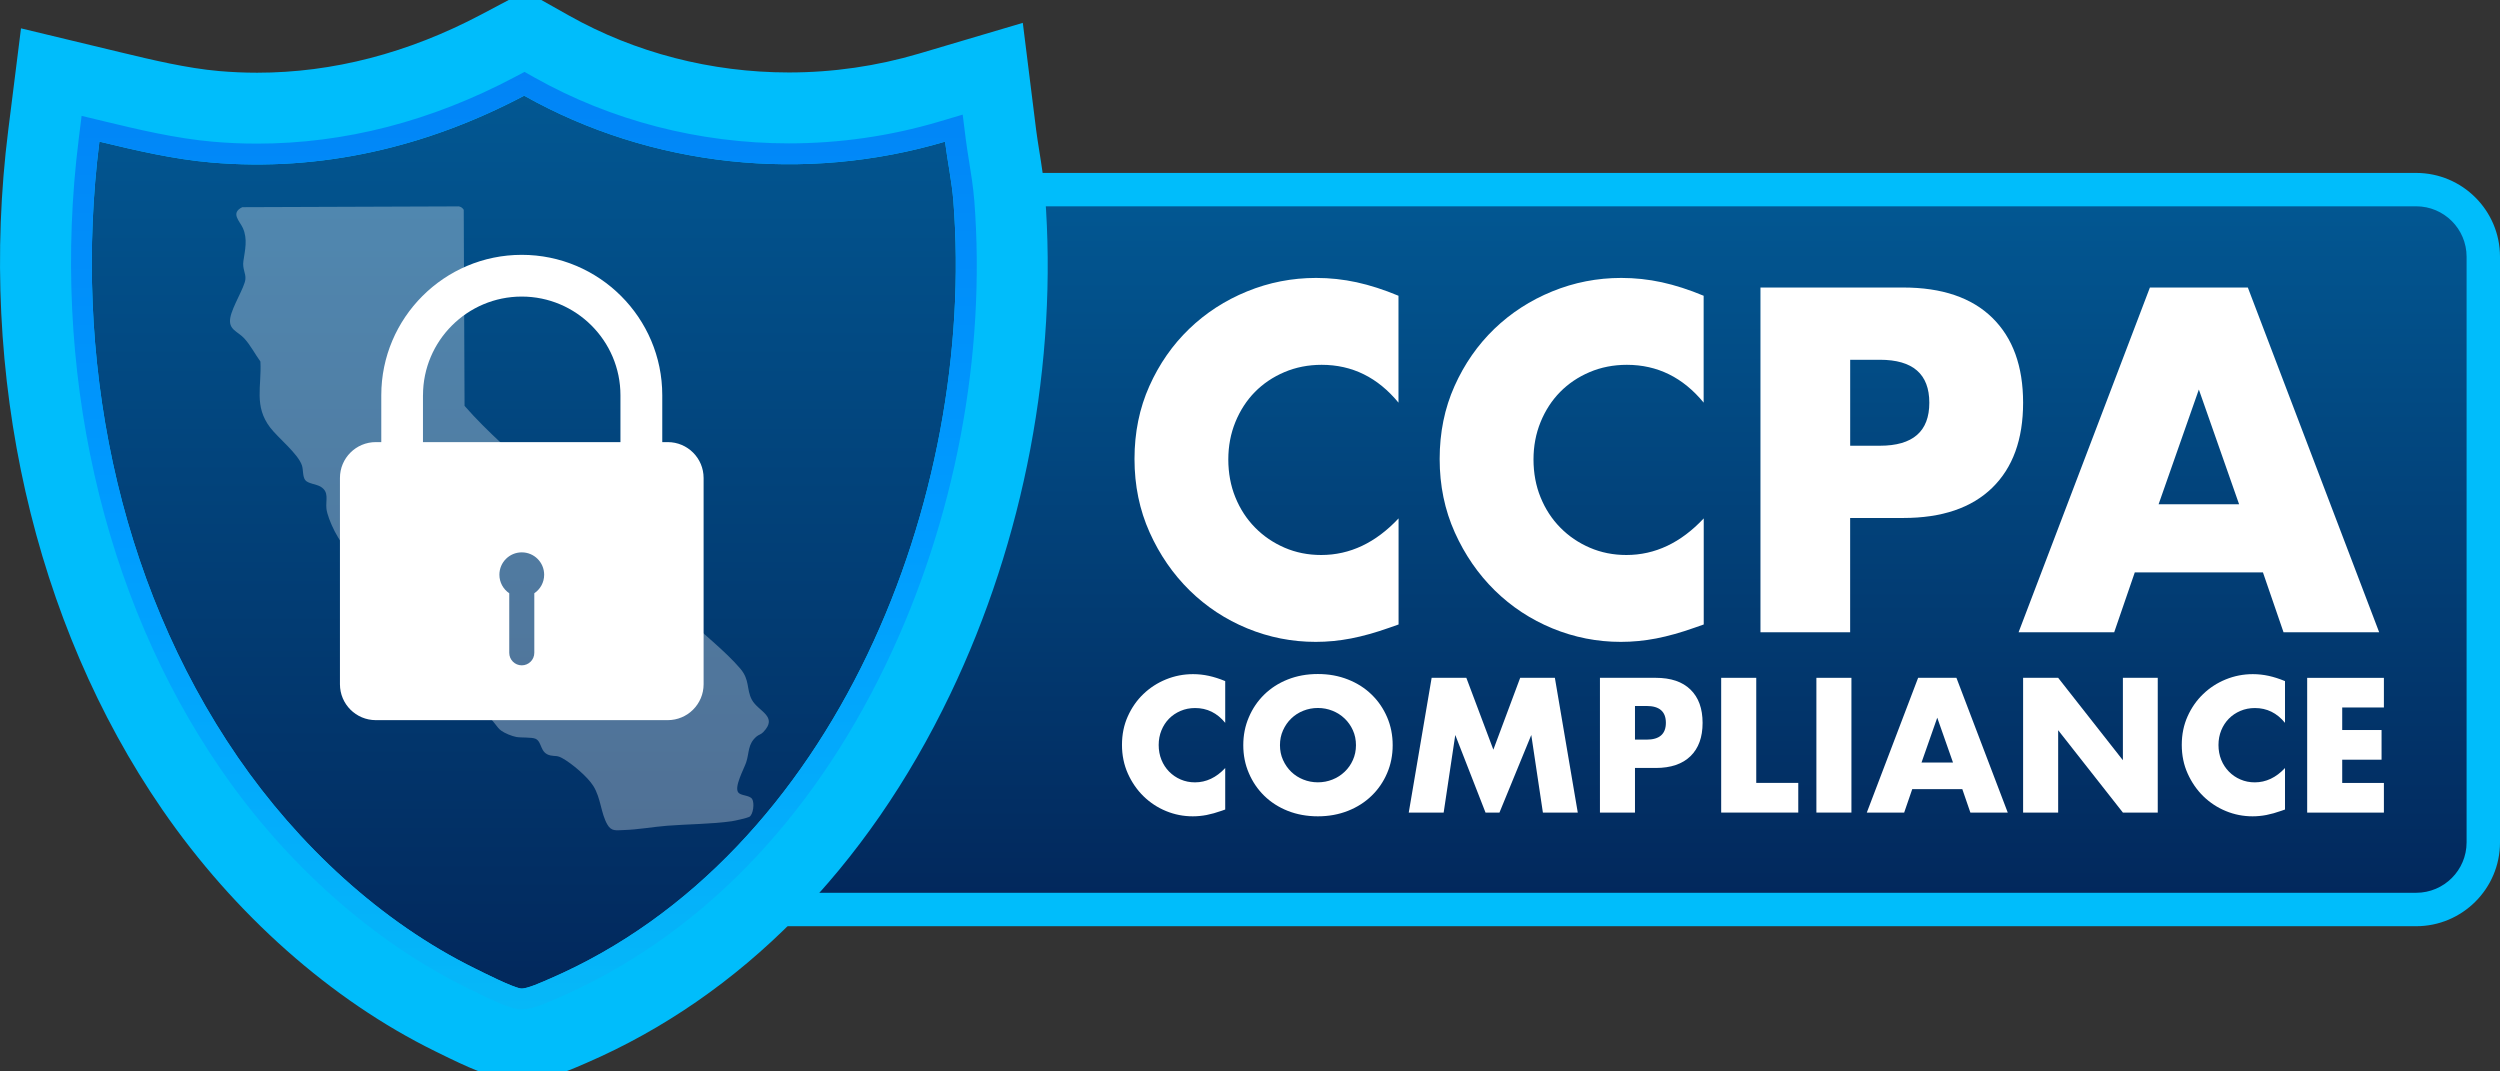 <svg width="140" height="60" viewBox="0 0 140 60" fill="none" xmlns="http://www.w3.org/2000/svg">
<rect x="0" y="0" width="140" height="60" fill="#333333" stroke="none"/>
<path d="M38.794 50.933V10.618H135.304C137.378 10.618 139.065 12.303 139.065 14.377V47.173C139.065 49.246 137.378 50.931 135.304 50.931H38.794V50.933Z" fill="url(#paint0_linear_708_11217)"/>
<path d="M135.304 11.553C136.864 11.553 138.129 12.818 138.129 14.377V47.173C138.129 48.731 136.864 49.996 135.304 49.996H39.729V11.553H135.304ZM135.304 9.684H37.858V51.868H135.304C137.893 51.868 140 49.762 140 47.175V14.377C140 11.789 137.893 9.684 135.304 9.684Z" fill="#00BDFB"/>
<path d="M29.215 60.499C28.92 60.499 28.625 60.475 28.338 60.429C27.311 60.263 26.289 59.819 24.521 58.945L24.355 58.863C18.553 56.012 13.129 51.207 9.084 45.331C1.885 34.875 -1.258 21.009 0.461 7.293L1.176 1.588L6.771 2.934C8.501 3.35 10.463 3.822 12.266 3.979C12.973 4.04 13.691 4.072 14.397 4.072C18.637 4.072 22.858 2.976 26.946 0.815L29.428 -0.499L31.876 0.878C35.576 2.958 39.828 4.056 44.173 4.058C46.647 4.058 49.098 3.703 51.458 3.004L57.277 1.28L58.027 7.298C58.069 7.632 58.133 8.024 58.198 8.44C58.317 9.181 58.451 10.018 58.518 10.866C59.25 20.268 57.365 30.217 53.214 38.876C48.532 48.643 41.483 55.785 32.828 59.529L32.725 59.573C31.614 60.062 30.508 60.499 29.215 60.499Z" fill="#00BDFB"/>
<path d="M78.32 22.554C77.157 21.138 75.724 20.43 74.014 20.43C73.263 20.43 72.567 20.567 71.926 20.839C71.285 21.112 70.735 21.484 70.272 21.953C69.812 22.423 69.449 22.982 69.183 23.631C68.918 24.281 68.785 24.98 68.785 25.73C68.785 26.48 68.916 27.207 69.183 27.855C69.447 28.504 69.814 29.067 70.284 29.544C70.754 30.023 71.304 30.397 71.937 30.671C72.569 30.944 73.252 31.08 73.988 31.08C75.595 31.08 77.038 30.397 78.32 29.03V34.971L77.808 35.151C77.038 35.424 76.322 35.625 75.656 35.754C74.989 35.882 74.332 35.945 73.682 35.945C72.349 35.945 71.072 35.693 69.851 35.191C68.63 34.688 67.552 33.978 66.622 33.066C65.691 32.152 64.942 31.068 64.379 29.815C63.815 28.56 63.532 27.191 63.532 25.704C63.532 24.218 63.81 22.858 64.365 21.619C64.919 20.381 65.663 19.315 66.594 18.417C67.524 17.522 68.605 16.821 69.835 16.319C71.065 15.816 72.354 15.564 73.703 15.564C74.472 15.564 75.228 15.646 75.972 15.807C76.715 15.97 77.496 16.221 78.315 16.562V22.554H78.32Z" fill="white"/>
<path d="M95.411 22.554C94.249 21.138 92.815 20.43 91.105 20.43C90.352 20.43 89.658 20.567 89.017 20.839C88.376 21.112 87.826 21.484 87.364 21.953C86.903 22.423 86.54 22.982 86.274 23.631C86.009 24.281 85.876 24.98 85.876 25.73C85.876 26.48 86.007 27.207 86.274 27.855C86.538 28.504 86.905 29.067 87.375 29.544C87.845 30.023 88.395 30.397 89.029 30.671C89.66 30.944 90.343 31.08 91.077 31.08C92.684 31.08 94.127 30.397 95.409 29.03V34.971L94.896 35.151C94.127 35.424 93.411 35.625 92.745 35.754C92.078 35.882 91.421 35.945 90.771 35.945C89.438 35.945 88.161 35.693 86.94 35.191C85.719 34.688 84.641 33.978 83.71 33.066C82.78 32.152 82.031 31.068 81.468 29.815C80.904 28.56 80.621 27.191 80.621 25.704C80.621 24.218 80.899 22.858 81.454 21.619C82.008 20.381 82.752 19.315 83.682 18.417C84.613 17.522 85.694 16.821 86.924 16.319C88.154 15.816 89.443 15.564 90.792 15.564C91.561 15.564 92.317 15.646 93.061 15.807C93.804 15.97 94.585 16.221 95.404 16.562V22.554H95.411Z" fill="white"/>
<path d="M103.61 35.408H98.586V16.101H106.58C108.75 16.101 110.411 16.665 111.564 17.791C112.717 18.918 113.294 20.504 113.294 22.554C113.294 24.604 112.719 26.191 111.564 27.317C110.408 28.443 108.748 29.007 106.58 29.007H103.608V35.408H103.61ZM103.61 24.961H105.275C107.12 24.961 108.042 24.16 108.042 22.554C108.042 20.948 107.12 20.147 105.275 20.147H103.61V24.961Z" fill="white"/>
<path d="M126.723 32.054H119.548L118.395 35.408H113.04L120.395 16.101H125.879L133.234 35.408H127.878L126.725 32.054H126.723ZM125.39 28.24L123.136 21.813L120.881 28.24H125.39Z" fill="white"/>
<path d="M68.612 40.479C68.158 39.925 67.597 39.65 66.928 39.65C66.633 39.65 66.362 39.703 66.112 39.811C65.862 39.918 65.646 40.063 65.466 40.246C65.286 40.428 65.144 40.648 65.041 40.9C64.938 41.155 64.886 41.428 64.886 41.72C64.886 42.012 64.938 42.298 65.041 42.55C65.144 42.805 65.288 43.024 65.471 43.211C65.656 43.398 65.871 43.546 66.116 43.651C66.364 43.758 66.631 43.812 66.919 43.812C67.545 43.812 68.111 43.546 68.612 43.01V45.333L68.411 45.404C68.109 45.511 67.831 45.588 67.569 45.64C67.309 45.689 67.052 45.714 66.797 45.714C66.275 45.714 65.777 45.616 65.3 45.42C64.823 45.224 64.402 44.946 64.037 44.59C63.672 44.233 63.38 43.81 63.16 43.319C62.941 42.828 62.831 42.293 62.831 41.713C62.831 41.134 62.938 40.601 63.156 40.117C63.373 39.633 63.663 39.215 64.028 38.867C64.393 38.516 64.814 38.243 65.296 38.046C65.777 37.85 66.28 37.752 66.809 37.752C67.11 37.752 67.405 37.785 67.695 37.848C67.985 37.911 68.291 38.009 68.612 38.142V40.484V40.479Z" fill="white"/>
<path d="M69.624 41.73C69.624 41.169 69.727 40.648 69.936 40.164C70.141 39.68 70.429 39.257 70.796 38.897C71.163 38.537 71.603 38.254 72.113 38.051C72.623 37.848 73.186 37.745 73.801 37.745C74.416 37.745 74.971 37.848 75.485 38.051C76 38.254 76.442 38.537 76.811 38.897C77.183 39.257 77.471 39.68 77.679 40.164C77.887 40.648 77.99 41.169 77.99 41.73C77.99 42.291 77.887 42.812 77.679 43.295C77.473 43.779 77.183 44.202 76.811 44.562C76.442 44.922 75.997 45.205 75.485 45.408C74.971 45.611 74.409 45.714 73.801 45.714C73.193 45.714 72.625 45.611 72.113 45.408C71.603 45.205 71.163 44.922 70.796 44.562C70.429 44.202 70.141 43.779 69.936 43.295C69.727 42.812 69.624 42.291 69.624 41.73ZM71.678 41.73C71.678 42.029 71.734 42.307 71.849 42.559C71.963 42.812 72.115 43.034 72.309 43.221C72.503 43.408 72.728 43.553 72.985 43.655C73.242 43.758 73.514 43.81 73.801 43.81C74.089 43.81 74.36 43.758 74.618 43.655C74.875 43.553 75.102 43.408 75.298 43.221C75.495 43.034 75.651 42.814 75.763 42.559C75.876 42.307 75.934 42.029 75.934 41.73C75.934 41.431 75.878 41.152 75.763 40.898C75.649 40.645 75.495 40.423 75.298 40.236C75.102 40.049 74.875 39.904 74.618 39.802C74.36 39.699 74.089 39.647 73.801 39.647C73.514 39.647 73.242 39.699 72.985 39.802C72.728 39.904 72.503 40.049 72.309 40.236C72.115 40.423 71.963 40.643 71.849 40.898C71.734 41.152 71.678 41.428 71.678 41.73Z" fill="white"/>
<path d="M78.89 45.504L80.172 37.958H82.115L83.628 41.982L85.13 37.958H87.073L88.355 45.504H86.402L85.752 41.159L83.97 45.504H83.189L81.495 41.159L80.845 45.504H78.892H78.89Z" fill="white"/>
<path d="M91.559 45.504H89.597V37.958H92.721C93.57 37.958 94.218 38.177 94.669 38.619C95.121 39.058 95.345 39.68 95.345 40.482C95.345 41.283 95.121 41.903 94.669 42.344C94.218 42.784 93.568 43.006 92.721 43.006H91.559V45.509V45.504ZM91.559 41.419H92.209C92.929 41.419 93.289 41.106 93.289 40.477C93.289 39.848 92.929 39.535 92.209 39.535H91.559V41.416V41.419Z" fill="white"/>
<path d="M98.35 37.958V43.842H100.703V45.504H96.386V37.958H98.348H98.35Z" fill="white"/>
<path d="M103.68 37.958V45.504H101.718V37.958H103.68Z" fill="white"/>
<path d="M109.89 44.193H107.085L106.634 45.504H104.541L107.415 37.958H109.56L112.434 45.504H110.341L109.89 44.193ZM109.368 42.702L108.486 40.19L107.605 42.702H109.368Z" fill="white"/>
<path d="M113.294 45.504V37.958H115.257L118.882 42.573V37.958H120.834V45.504H118.882L115.257 40.891V45.504H113.294Z" fill="white"/>
<path d="M127.96 40.479C127.507 39.925 126.945 39.65 126.277 39.65C125.982 39.65 125.711 39.703 125.46 39.811C125.21 39.918 124.995 40.063 124.815 40.246C124.635 40.43 124.492 40.648 124.389 40.9C124.286 41.155 124.235 41.428 124.235 41.72C124.235 42.012 124.286 42.298 124.389 42.55C124.492 42.805 124.637 43.024 124.82 43.211C125.002 43.398 125.219 43.546 125.465 43.651C125.713 43.758 125.98 43.812 126.267 43.812C126.894 43.812 127.46 43.546 127.96 43.01V45.333L127.759 45.404C127.46 45.511 127.179 45.588 126.917 45.64C126.658 45.689 126.401 45.714 126.146 45.714C125.624 45.714 125.126 45.616 124.649 45.42C124.172 45.224 123.751 44.946 123.386 44.59C123.021 44.233 122.731 43.81 122.509 43.319C122.287 42.828 122.179 42.293 122.179 41.713C122.179 41.134 122.287 40.601 122.504 40.117C122.722 39.633 123.012 39.215 123.377 38.867C123.741 38.516 124.162 38.243 124.644 38.046C125.126 37.85 125.629 37.752 126.157 37.752C126.459 37.752 126.754 37.785 127.044 37.848C127.334 37.911 127.64 38.009 127.96 38.142V40.484V40.479Z" fill="white"/>
<path d="M133.498 39.619H131.164V40.881H133.367V42.543H131.164V43.845H133.498V45.506H129.202V37.96H133.498V39.622V39.619Z" fill="white"/>
<path d="M52.922 7.931C53.055 8.999 53.308 10.203 53.389 11.264C54.678 27.838 46.797 47.883 30.784 54.81C30.421 54.967 29.474 55.406 29.159 55.355C28.67 55.275 27.164 54.513 26.628 54.249C21.296 51.63 16.677 47.282 13.326 42.419C6.483 32.48 4.074 19.843 5.566 7.931C7.631 8.426 9.696 8.915 11.822 9.099C17.989 9.635 23.932 8.223 29.353 5.358C36.481 9.366 45.071 10.259 52.922 7.933V7.931Z" fill="url(#paint1_linear_708_11217)"/>
<g opacity="0.31">
<path d="M30.267 26.84C32.947 29.378 35.623 31.926 38.294 34.475C39.255 35.392 40.623 36.462 41.455 37.441C42.003 38.086 41.79 38.596 42.103 39.185C42.459 39.848 43.605 40.11 42.739 41.001C42.606 41.138 42.484 41.143 42.367 41.244C41.867 41.671 41.97 42.125 41.788 42.686C41.666 43.057 41.093 44.078 41.348 44.385C41.502 44.569 41.979 44.525 42.12 44.745C42.26 44.964 42.185 45.626 41.956 45.747C41.846 45.806 41.147 45.965 40.985 45.988C39.853 46.151 38.534 46.149 37.374 46.24C36.563 46.303 35.733 46.46 34.921 46.483C34.498 46.495 34.238 46.568 34.011 46.172C33.644 45.532 33.654 44.703 33.226 44.013C32.903 43.496 32.014 42.744 31.479 42.452C31.182 42.291 31.102 42.363 30.828 42.305C30.216 42.174 30.375 41.543 29.987 41.37C29.781 41.279 29.177 41.318 28.92 41.272C28.663 41.225 28.261 41.061 28.057 40.909C27.807 40.722 27.653 40.367 27.409 40.208C26.923 39.89 25.604 39.984 24.998 39.923C23.417 39.76 24.332 38.334 23.663 37.397C23.551 37.24 23.289 37.058 23.228 36.911C23.069 36.516 23.361 36.383 22.905 36.006C22.627 35.777 21.82 35.307 21.645 35.062C21.556 34.938 21.607 34.789 21.56 34.658C21.268 33.868 19.884 33.354 19.947 32.321C19.965 31.998 20.454 31.239 20.332 31.045C20.211 30.851 19.743 30.881 19.547 30.788C19.032 30.542 18.347 29.056 18.282 28.5C18.225 28.011 18.459 27.548 17.942 27.247C17.706 27.109 17.229 27.079 17.087 26.878C16.944 26.677 16.986 26.303 16.911 26.071C16.696 25.41 15.569 24.522 15.124 23.935C14.212 22.729 14.657 21.64 14.584 20.247C14.289 19.841 14.016 19.312 13.677 18.948C13.303 18.544 12.779 18.469 12.896 17.796C13.008 17.162 13.7 16.092 13.742 15.636C13.775 15.288 13.564 15.066 13.632 14.608C13.721 14 13.876 13.388 13.602 12.773C13.426 12.378 12.891 11.934 13.567 11.602L25.606 11.558C25.77 11.542 25.882 11.617 25.969 11.747L26.015 22.729C27.304 24.209 28.838 25.492 30.267 26.845V26.84Z" fill="white"/>
</g>
<path d="M54.554 11.172C54.501 10.488 54.386 9.765 54.274 9.069C54.201 8.618 54.133 8.19 54.082 7.786L53.911 6.419L52.59 6.811C49.863 7.62 47.031 8.029 44.175 8.029C39.147 8.029 34.222 6.753 29.928 4.339L29.372 4.026L28.808 4.325C24.142 6.793 19.294 8.043 14.399 8.043C13.579 8.043 12.746 8.008 11.925 7.936C9.825 7.753 7.708 7.244 5.842 6.795L4.57 6.489L4.409 7.786C2.809 20.551 5.711 33.414 12.365 43.08C16.029 48.404 20.913 52.742 26.114 55.299L26.289 55.385C27.601 56.035 28.459 56.425 28.974 56.509C29.051 56.521 29.133 56.528 29.217 56.528C29.694 56.528 30.256 56.32 31.128 55.937L31.252 55.883C39.014 52.525 45.37 46.051 49.632 37.158C53.486 29.119 55.235 19.89 54.557 11.172H54.554ZM30.784 54.81C30.422 54.967 29.474 55.406 29.159 55.355C28.67 55.275 27.164 54.513 26.628 54.249C21.296 51.63 16.677 47.282 13.326 42.419C6.483 32.48 4.074 19.843 5.566 7.931C7.631 8.426 9.696 8.915 11.822 9.099C17.989 9.635 23.932 8.223 29.353 5.358C36.481 9.366 45.071 10.259 52.922 7.933C53.055 9.001 53.308 10.205 53.39 11.266C54.678 27.84 46.797 47.886 30.784 54.813V54.81Z" fill="url(#paint2_linear_708_11217)"/>
<path d="M37.393 24.758H37.087V22.133C37.087 17.798 33.557 14.271 29.219 14.271C24.881 14.271 21.352 17.798 21.352 22.133V24.758H21.046C19.937 24.758 19.037 25.655 19.037 26.765V38.32C19.037 39.428 19.935 40.328 21.046 40.328H37.393C38.501 40.328 39.402 39.43 39.402 38.32V26.765C39.402 25.658 38.504 24.758 37.393 24.758ZM23.688 22.133C23.688 19.086 26.17 16.608 29.217 16.608C32.264 16.608 34.745 19.088 34.745 22.133V24.758H23.686V22.133H23.688ZM29.921 33.223V36.558C29.921 36.946 29.607 37.259 29.219 37.259C28.831 37.259 28.518 36.946 28.518 36.558V33.223C28.186 32.998 27.966 32.617 27.966 32.185C27.966 31.493 28.527 30.932 29.219 30.932C29.912 30.932 30.473 31.493 30.473 32.185C30.473 32.617 30.255 32.996 29.921 33.223Z" fill="white"/>
<defs>
<linearGradient id="paint0_linear_708_11217" x1="88.928" y1="50.933" x2="88.928" y2="10.618" gradientUnits="userSpaceOnUse">
<stop stop-color="#02275B"/>
<stop offset="1" stop-color="#025893"/>
</linearGradient>
<linearGradient id="paint1_linear_708_11217" x1="29.332" y1="56.507" x2="29.332" y2="4.28" gradientUnits="userSpaceOnUse">
<stop stop-color="#02275B"/>
<stop offset="1" stop-color="#025893"/>
</linearGradient>
<linearGradient id="paint2_linear_708_11217" x1="29.337" y1="56.526" x2="29.337" y2="4.026" gradientUnits="userSpaceOnUse">
<stop stop-color="#06B8F8"/>
<stop offset="0.52" stop-color="#009CFF"/>
<stop offset="1" stop-color="#0184F6"/>
</linearGradient>
</defs>
</svg>
